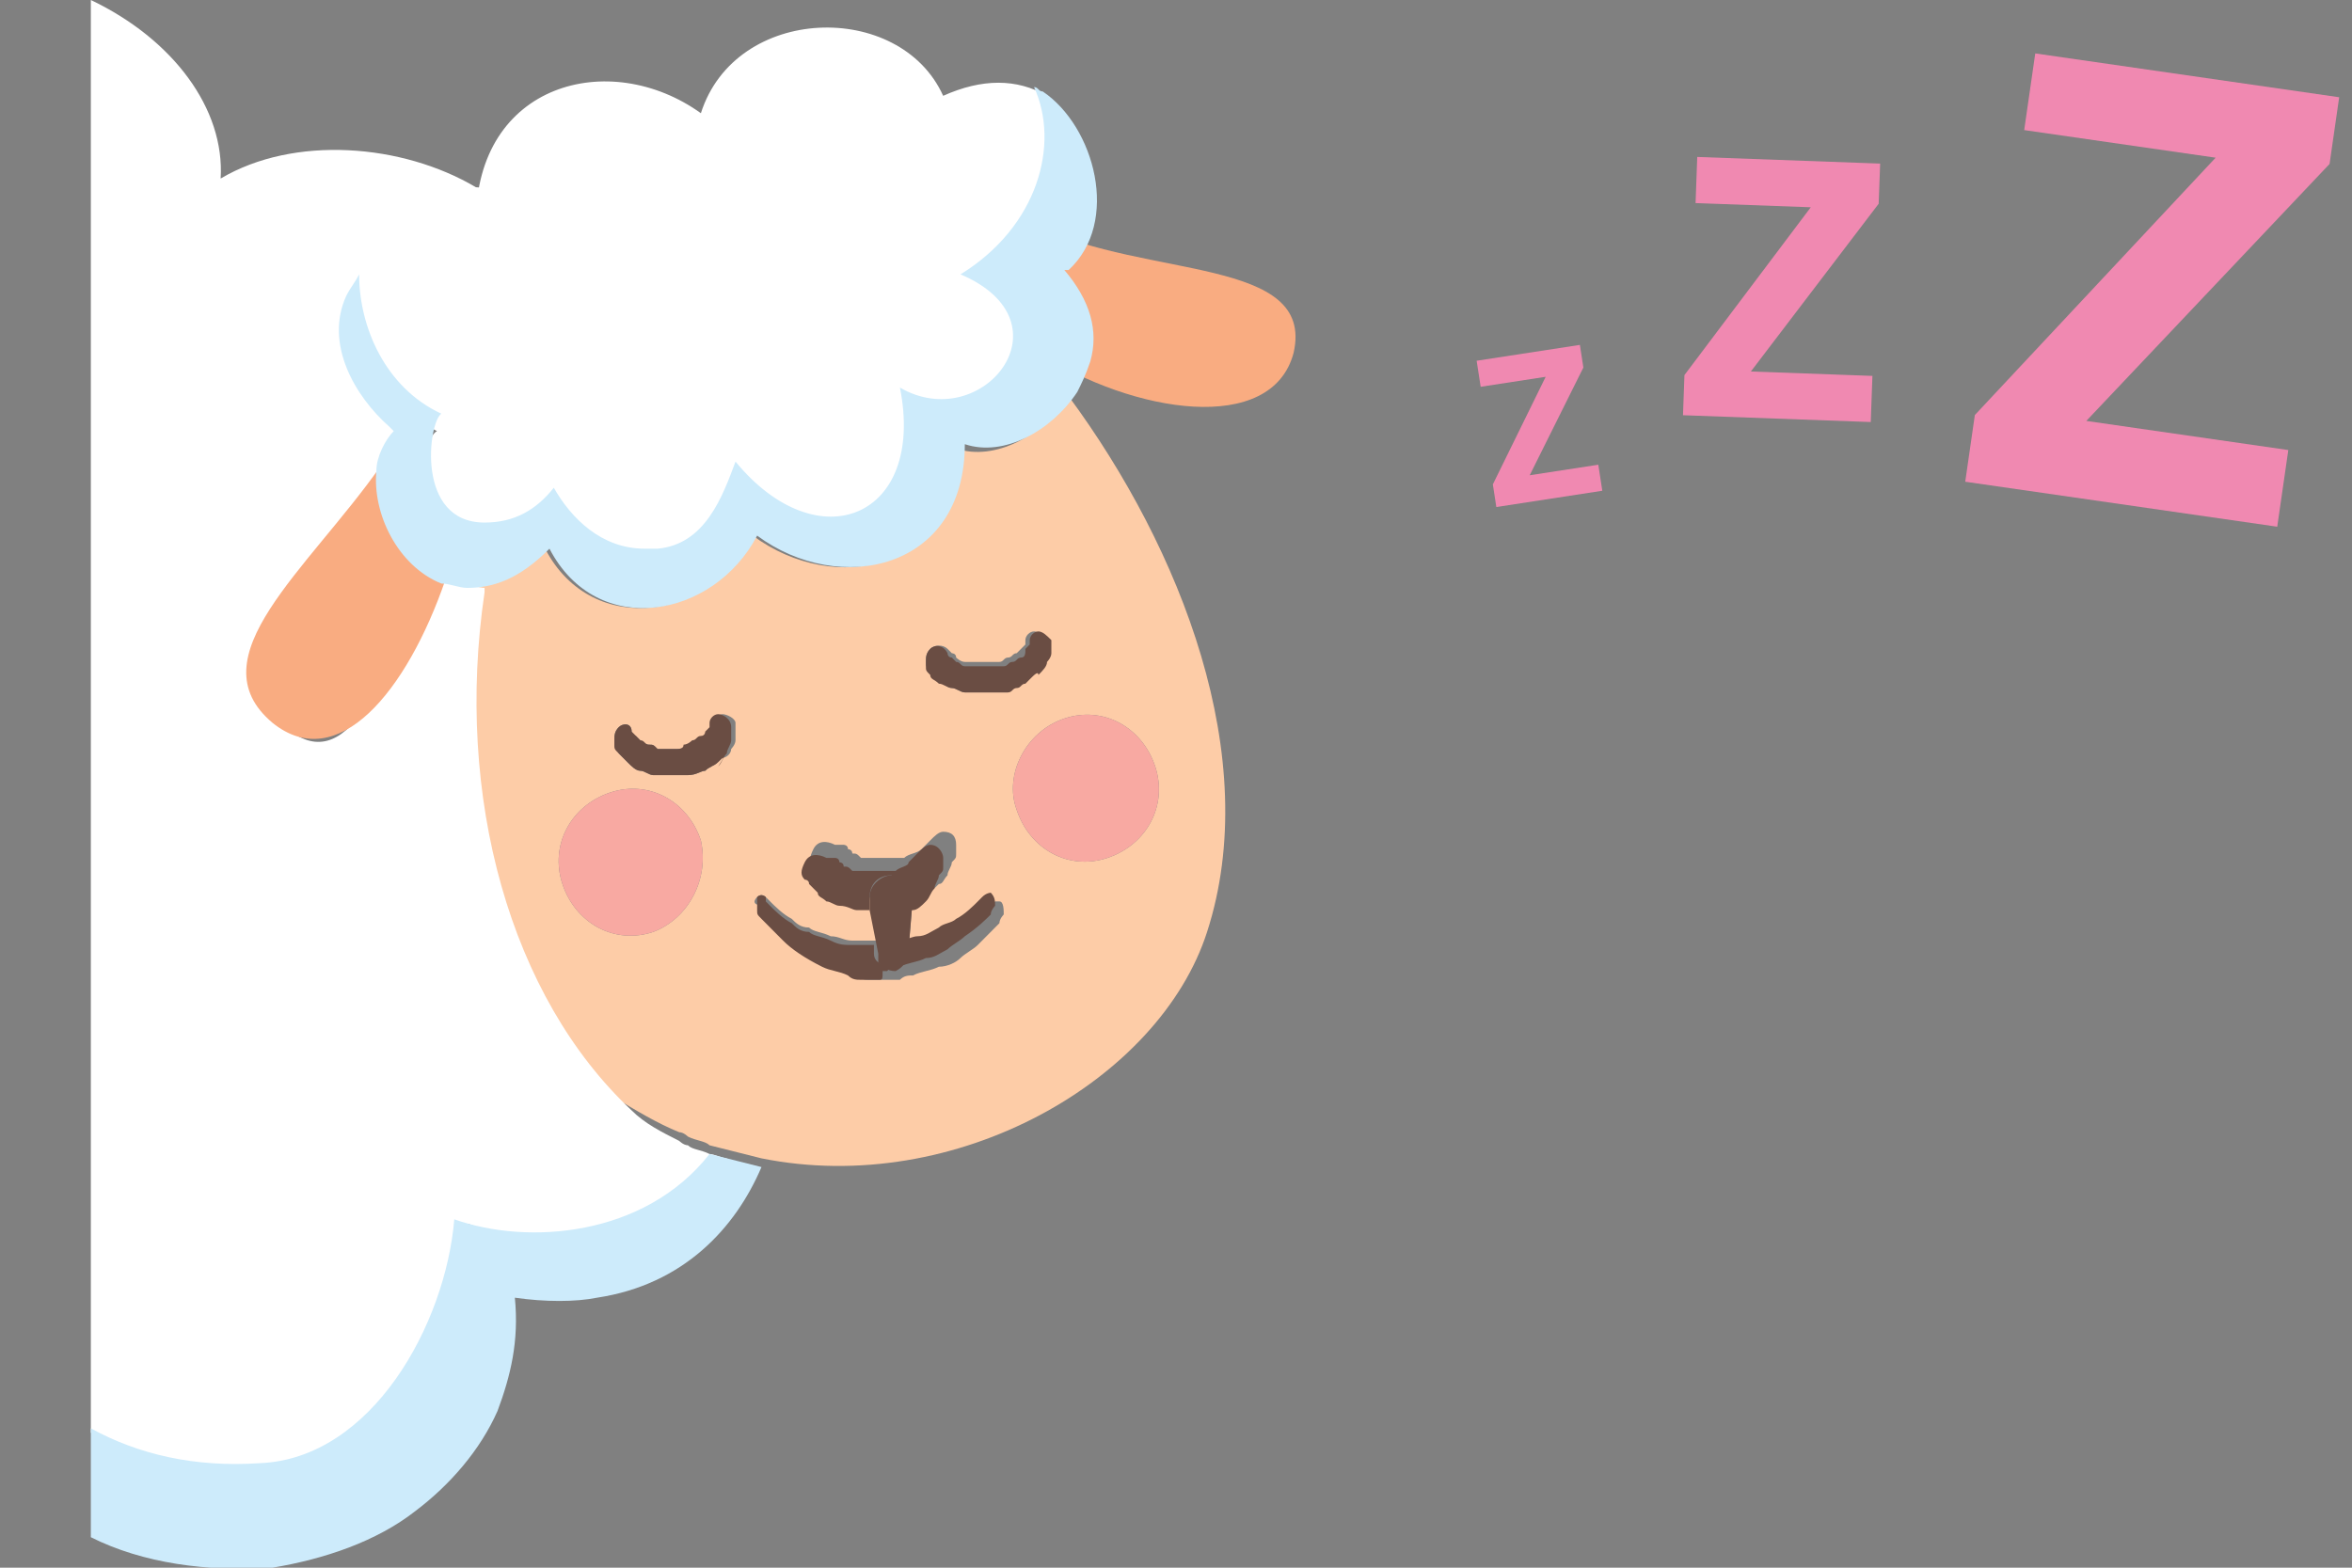 <svg width="183" height="122" viewBox="0 0 183 122" fill="none" xmlns="http://www.w3.org/2000/svg">
<rect x="0" y="0" width="183" height="122" fill="#808080" stroke="none"/>
<path d="M182.003 7.568L158.355 4.157L157.495 10.124L172.39 12.272L153.655 32.299L152.907 37.489L177.183 40.99L178.044 35.023L162.327 32.757L181.255 12.758L182.003 7.568Z" fill="#F089B1"/>
<path d="M146.287 12.731L132.056 12.214L131.926 15.804L140.889 16.13L131.06 29.189L130.947 32.313L145.556 32.844L145.686 29.253L136.228 28.91L146.173 15.854L146.287 12.731Z" fill="#F089B1"/>
<path d="M122.925 26.84L114.893 28.074L115.205 30.1L120.263 29.323L116.153 37.695L116.424 39.458L124.669 38.191L124.358 36.165L119.02 36.985L123.196 28.603L122.925 26.84Z" fill="#F089B1"/>
<g clip-path="url(#clip0)">
<path d="M47.8 85.4C49.483 86.417 51.167 87.433 52.85 88.111C53.187 88.111 53.523 88.45 53.523 88.45C54.196 88.789 54.87 88.789 55.206 89.128C56.553 89.467 57.899 89.805 59.246 90.144C74.394 93.194 90.216 84.044 93.919 72.522C98.295 58.967 91.899 42.7 83.147 30.839C81.127 33.889 77.424 35.922 74.394 34.906C74.394 44.394 64.969 46.428 58.573 41.683C55.543 48.122 46.117 49.817 42.414 42.7C41.741 43.378 40.731 44.056 40.058 44.394C39.721 44.394 39.721 44.733 39.385 44.733C39.048 45.072 38.711 45.072 38.038 45.072C37.701 45.072 37.701 45.072 37.365 45.072H37.028H36.691C36.691 45.072 36.691 45.072 36.355 45.072C36.018 45.072 36.018 45.072 35.681 45.072C33.998 61.339 38.375 76.589 47.8 85.4ZM82.81 55.917C85.84 54.9 88.87 56.594 89.88 59.644C90.889 62.694 89.206 65.744 86.177 66.761C83.147 67.778 80.117 66.083 79.107 63.033C78.097 60.322 79.781 56.933 82.81 55.917ZM78.434 53.883C78.097 53.883 78.097 53.883 77.761 53.883C77.424 53.883 77.088 53.883 76.414 53.883C75.741 53.883 75.741 53.883 75.068 53.883C74.731 53.883 74.394 53.544 74.058 53.544C73.721 53.544 73.385 53.206 73.048 52.867C72.711 52.867 72.375 52.528 72.375 52.189C72.038 51.85 72.038 51.85 72.038 51.511C72.038 51.172 72.038 50.833 72.375 50.494C72.711 50.156 73.385 50.156 73.721 50.494L74.058 50.833C74.058 50.833 74.394 50.833 74.394 51.172C74.394 51.172 74.731 51.511 75.068 51.511C75.404 51.511 75.404 51.511 75.741 51.511C76.078 51.511 76.414 51.511 76.414 51.511C76.751 51.511 77.088 51.511 77.088 51.511H77.424H77.761C78.097 51.511 78.097 51.172 78.434 51.172C78.771 51.172 78.771 50.833 79.107 50.833L79.444 50.494L79.781 50.156V49.817C79.781 49.478 80.117 49.139 80.454 49.139C80.79 49.139 81.127 49.478 81.464 49.817V50.156C81.464 50.494 81.464 50.494 81.127 50.833C81.127 51.172 81.127 51.511 80.79 51.511C80.79 51.85 80.454 52.189 80.117 52.189C79.781 52.528 79.444 52.867 79.444 52.867C79.107 52.867 79.107 53.206 78.771 53.206C78.771 53.206 78.434 53.544 78.097 53.544C78.771 53.544 78.771 53.544 78.434 53.883ZM58.909 69.811C59.246 69.472 59.583 69.811 59.583 69.811L59.919 70.15C60.256 70.489 60.929 71.167 61.602 71.505C61.939 71.844 62.276 72.183 62.949 72.183C63.285 72.522 63.959 72.522 64.632 72.861C65.305 72.861 65.642 73.2 66.315 73.2C66.652 73.2 66.989 73.2 67.325 73.2H68.335L67.662 69.811C67.325 69.811 66.989 69.811 66.652 69.811C66.315 69.811 65.979 69.472 65.642 69.472C65.305 69.472 64.969 69.133 64.632 69.133C64.295 69.133 63.959 68.794 63.959 68.456C63.622 68.117 63.622 68.117 63.622 67.778L63.285 67.439C62.949 67.1 62.949 66.761 63.285 66.083C63.622 65.406 64.295 65.406 64.969 65.744H65.305C65.305 65.744 65.305 65.744 65.642 65.744C65.642 65.744 65.979 65.744 65.979 66.083C65.979 66.083 66.315 66.083 66.315 66.422C66.652 66.422 66.652 66.422 66.989 66.761C67.325 66.761 67.325 66.761 67.662 66.761C67.998 66.761 68.335 66.761 68.335 66.761C68.672 66.761 69.008 66.761 69.008 66.761H69.345H69.681H70.018H70.355C70.691 66.422 71.365 66.422 71.701 66.083L72.038 65.744L72.375 65.406C72.711 65.067 73.048 64.728 73.385 64.728C74.058 64.728 74.394 65.067 74.394 65.744C74.394 65.744 74.394 65.744 74.394 66.083C74.394 66.083 74.394 66.083 74.394 66.422C74.394 66.761 74.394 66.761 74.058 67.1C74.058 67.439 73.721 67.778 73.721 68.117C73.385 68.456 73.385 68.794 73.048 68.794C72.711 69.133 72.375 69.472 72.038 69.472C72.038 69.472 71.701 69.811 71.365 69.811H71.028L70.691 73.878C71.028 73.878 71.365 73.539 72.038 73.539C72.711 73.539 73.048 73.2 73.721 72.861C74.058 72.522 74.731 72.522 75.068 72.183C75.741 71.505 76.414 71.167 76.751 70.828L77.088 70.489L77.424 70.15H77.761C78.097 70.15 78.097 70.828 78.097 71.167C78.097 71.167 77.761 71.505 77.761 71.844C77.424 72.183 76.751 72.861 76.078 73.539C75.741 73.878 75.068 74.217 74.731 74.555C74.394 74.894 73.721 75.233 73.048 75.233C72.375 75.572 71.701 75.572 71.028 75.911C70.691 75.911 70.355 75.911 70.018 76.25H69.681H68.672H68.335C67.998 76.25 67.998 76.25 67.662 76.25C67.325 76.25 66.989 76.25 66.652 75.911C65.979 75.572 65.305 75.572 64.632 75.233C63.285 74.555 62.276 73.878 61.602 73.2C60.929 72.522 60.256 71.844 59.919 71.505C59.583 71.167 59.583 71.167 59.583 70.828V70.489C58.573 70.489 58.573 70.15 58.909 69.811ZM54.87 59.983C54.533 59.983 54.196 60.322 53.523 60.322C53.187 60.322 53.187 60.322 52.85 60.322C52.513 60.322 52.513 60.322 52.177 60.322C51.84 60.322 51.84 60.322 51.503 60.322C51.167 60.322 51.167 60.322 50.83 60.322C50.493 60.322 50.157 59.983 49.82 59.983C49.483 59.983 49.147 59.644 48.81 59.306C48.474 58.967 48.474 58.967 48.137 58.628C48.137 58.289 47.8 58.289 47.8 57.95V57.611C47.8 57.272 47.8 56.933 48.137 56.594C48.474 56.255 49.147 56.255 49.147 56.933C49.147 56.933 49.147 57.272 49.483 57.272L49.82 57.611C49.82 57.611 50.157 57.95 50.493 57.95C50.83 57.95 50.83 57.95 51.167 58.289C51.503 58.289 51.84 58.289 51.84 58.289H52.177H52.513C52.85 58.289 53.187 58.289 53.523 57.95C53.86 57.95 54.196 57.611 54.196 57.611C54.533 57.611 54.533 57.272 54.87 57.272L55.206 56.933L55.543 56.594V56.255C55.543 55.917 55.88 55.578 56.216 55.578C56.553 55.578 57.226 55.917 57.226 56.255C57.226 56.255 57.226 56.255 57.226 56.594V56.933C57.226 57.272 57.226 57.272 57.226 57.611C57.226 57.95 56.889 58.289 56.889 58.289C56.889 58.628 56.553 58.967 56.216 58.967C55.88 59.306 55.543 59.644 55.206 59.644C55.543 59.644 55.206 59.644 54.87 59.983ZM50.83 72.522C47.8 73.539 44.771 71.844 43.761 68.794C42.751 65.744 44.434 62.694 47.464 61.678C50.493 60.661 53.523 62.355 54.533 65.406C55.206 68.456 53.523 71.505 50.83 72.522Z" fill="#FDCCA7"/>
<path d="M68.336 76.25H67.663C67.326 76.25 67.326 76.25 66.989 76.25C66.653 76.25 66.316 76.25 65.98 75.911C65.306 75.572 64.633 75.572 63.96 75.233C62.613 74.556 61.603 73.878 60.93 73.2C60.257 72.522 59.583 71.844 59.247 71.506C58.91 71.167 58.91 71.167 58.91 70.828V70.489C58.91 70.15 58.91 69.811 58.91 69.811C59.247 69.472 59.583 69.811 59.583 69.811C59.583 69.811 59.583 69.811 59.583 70.15L59.92 70.489C60.257 70.828 60.93 71.506 61.603 71.844C61.94 72.183 62.276 72.522 62.95 72.522C63.286 72.861 63.96 72.861 64.633 73.2C65.306 73.539 65.643 73.539 66.316 73.539C66.653 73.539 66.989 73.539 67.326 73.539H67.663H67.999V74.217C67.999 74.894 68.672 75.233 69.346 74.894C69.682 74.894 70.019 74.217 70.019 73.878V73.2C70.356 73.2 71.029 72.861 71.366 72.861C72.039 72.861 72.376 72.522 73.049 72.183C73.385 71.844 74.059 71.844 74.395 71.506C75.069 71.167 75.742 70.489 76.079 70.15C76.415 69.811 76.415 69.811 76.415 69.811C76.752 69.472 77.088 69.472 77.088 69.472C77.425 69.811 77.425 70.15 77.425 70.489C77.425 70.489 77.088 70.828 77.088 71.167C76.752 71.506 76.079 72.183 75.069 72.861C74.732 73.2 74.059 73.539 73.722 73.878C73.049 74.217 72.712 74.556 72.039 74.556C71.366 74.894 70.692 74.894 70.019 75.233C69.682 75.233 69.346 75.233 69.009 75.572H68.672C68.672 76.25 68.672 76.25 68.336 76.25Z" fill="#6A4D43"/>
<path d="M69.348 68.117C68.338 68.117 67.665 68.794 67.665 69.811C67.665 70.15 67.665 70.15 67.665 70.489V70.828C67.329 70.828 66.992 70.828 66.655 70.828C66.319 70.828 65.982 70.489 65.309 70.489C64.972 70.489 64.636 70.15 64.299 70.15C63.962 69.811 63.626 69.811 63.626 69.472C63.289 69.133 63.289 69.133 62.952 68.794C62.952 68.456 62.616 68.456 62.616 68.456C62.279 68.117 62.279 67.778 62.616 67.1C62.952 66.422 63.626 66.422 64.299 66.761H64.636C64.636 66.761 64.636 66.761 64.972 66.761C64.972 66.761 65.309 66.761 65.309 67.1C65.309 67.1 65.645 67.1 65.645 67.439C65.982 67.439 65.982 67.439 66.319 67.778C66.655 67.778 66.655 67.778 66.992 67.778C67.329 67.778 67.665 67.778 67.665 67.778C68.002 67.778 68.338 67.778 68.338 67.778H68.675H69.012H69.348H69.685C70.022 67.439 70.695 67.439 70.695 67.1L71.032 66.761L71.368 66.422C71.705 66.083 72.041 65.745 72.378 65.745C73.051 65.745 73.388 66.422 73.388 66.761C73.388 66.761 73.388 66.761 73.388 67.1V67.439C73.388 67.778 73.388 67.778 73.051 68.117C73.051 68.456 72.715 68.794 72.715 69.133C72.378 69.472 72.378 69.811 72.041 70.15C71.705 70.489 71.368 70.828 71.032 70.828C70.695 70.828 70.695 71.167 70.358 71.167H70.022C71.032 69.133 70.022 68.456 69.348 68.117Z" fill="#6A4D43"/>
<path d="M80.12 52.867L79.784 53.206C79.447 53.206 79.447 53.544 79.11 53.544C78.774 53.544 78.774 53.883 78.437 53.883C78.1 53.883 78.1 53.883 77.764 53.883C77.427 53.883 77.091 53.883 76.417 53.883C76.081 53.883 75.744 53.883 75.071 53.883C74.734 53.883 74.397 53.544 74.061 53.544C73.724 53.544 73.388 53.206 73.051 53.206C72.714 52.867 72.378 52.867 72.378 52.528C72.041 52.189 72.041 52.189 72.041 51.85C72.041 51.85 72.041 51.85 72.041 51.511C72.041 51.172 72.041 50.833 72.378 50.495C72.714 50.156 73.388 50.156 73.724 50.833C73.724 50.833 73.724 51.172 74.061 51.172L74.397 51.511C74.734 51.511 74.734 51.85 75.071 51.85C75.407 51.85 75.407 51.85 75.744 51.85C76.081 51.85 76.417 51.85 76.417 51.85C76.754 51.85 77.091 51.85 77.427 51.85H77.764H78.1C78.437 51.85 78.437 51.511 78.774 51.511C79.11 51.511 79.11 51.172 79.447 51.172C79.784 51.172 79.784 50.833 79.784 50.495L80.12 50.156V49.817C80.12 49.478 80.457 49.139 80.793 49.139C81.13 49.139 81.467 49.478 81.803 49.817C81.803 49.817 81.803 49.817 81.803 50.156C81.803 50.495 81.803 50.495 81.803 50.833C81.803 51.172 81.467 51.511 81.467 51.511C81.467 51.85 81.13 52.189 80.793 52.528C80.793 52.189 80.457 52.528 80.12 52.867Z" fill="#6A4D43"/>
<path d="M55.88 59.306C55.543 59.645 55.207 59.645 54.87 59.983C54.533 59.983 54.197 60.322 53.524 60.322C53.187 60.322 53.187 60.322 52.85 60.322C52.514 60.322 52.514 60.322 52.177 60.322C51.84 60.322 51.84 60.322 51.504 60.322C51.167 60.322 51.167 60.322 50.831 60.322C50.494 60.322 50.157 59.983 49.821 59.983C49.484 59.983 49.147 59.645 48.811 59.306C48.474 58.967 48.474 58.967 48.137 58.628C47.801 58.289 47.801 58.289 47.801 57.95C47.801 57.95 47.801 57.95 47.801 57.611C47.801 57.272 47.801 56.933 48.137 56.594C48.474 56.256 49.147 56.256 49.147 56.933L49.484 57.272L49.821 57.611C50.157 57.611 50.157 57.95 50.494 57.95C50.831 57.95 50.831 57.95 51.167 58.289C51.504 58.289 51.84 58.289 51.84 58.289H52.177H52.514C52.85 58.289 53.187 58.289 53.187 57.95C53.524 57.95 53.86 57.611 53.86 57.611C54.197 57.611 54.197 57.272 54.533 57.272C54.87 57.272 54.87 56.933 54.87 56.933L55.207 56.594V56.256C55.207 55.917 55.543 55.578 55.88 55.578C56.217 55.578 56.89 55.917 56.89 56.594C56.89 56.594 56.89 56.594 56.89 56.933C56.89 57.272 56.89 57.272 56.89 57.611C56.89 57.95 56.553 58.289 56.553 58.628C56.217 58.967 56.217 59.306 55.88 59.645C56.553 58.628 56.217 58.967 55.88 59.306Z" fill="#6A4D43"/>
<path d="M69.682 75.572C69.009 75.572 68.672 75.233 68.335 74.894V74.217L67.662 70.828V70.489C67.662 70.489 67.662 70.15 67.662 69.811C67.662 68.794 68.672 68.117 69.345 68.117C70.355 68.117 71.028 69.133 71.028 69.811L70.692 73.878V74.555C70.355 74.894 70.355 75.233 69.682 75.572Z" fill="#6A4D43"/>
<path d="M82.811 55.917C85.841 54.9 88.87 56.594 89.88 59.644C90.89 62.694 89.207 65.744 86.177 66.761C83.148 67.778 80.118 66.083 79.108 63.033C78.098 60.322 79.781 56.933 82.811 55.917Z" fill="#F8A9A2"/>
<path d="M50.83 72.522C47.8 73.539 44.77 71.844 43.76 68.794C42.751 65.744 44.434 62.694 47.463 61.678C50.493 60.661 53.523 62.355 54.533 65.406C55.206 68.456 53.523 71.505 50.83 72.522Z" fill="#F8A9A2"/>
<path d="M7.068 111.494C10.771 113.528 15.148 114.883 20.87 114.544C29.959 113.867 35.682 103.361 36.355 95.228C42.078 97.261 51.167 96.583 56.553 90.144C56.217 90.144 55.544 89.805 55.207 89.805C54.534 89.467 53.86 89.467 53.524 89.128C53.187 89.128 52.85 88.789 52.85 88.789C51.504 88.111 50.157 87.433 49.148 86.417C39.722 77.606 35.346 62.017 37.702 46.089C37.702 46.089 37.702 46.089 37.702 45.75C37.029 45.75 33.662 44.733 32.989 44.394C29.959 53.206 26.93 60.661 22.217 56.594C16.157 51.85 24.237 45.072 29.959 37.617C30.296 37.278 30.633 36.939 30.969 36.6C30.969 35.583 31.643 34.228 32.316 33.55L31.979 33.211C29.623 31.178 28.276 29.144 28.613 26.433C28.613 25.756 28.95 25.078 29.286 24.4C28.95 23.044 30.296 21.35 30.633 22.028C32.653 19.656 35.682 19.317 39.722 18.978C39.722 18.639 38.375 15.589 38.375 15.25C38.039 14.911 37.702 14.572 37.029 14.572C31.306 11.183 22.89 10.506 17.167 13.894C17.504 8.472 13.464 3.05 7.068 0V110.817V111.494Z" fill="white"/>
<path d="M7.068 111.494V119.628C11.108 121.661 16.157 122.339 21.207 122C25.247 121.322 29.286 119.967 32.316 117.594C35.009 115.561 37.365 112.85 38.712 109.8C39.722 107.089 40.395 104.378 40.059 100.989C42.415 101.328 44.771 101.328 46.455 100.989C53.187 99.972 57.227 95.567 59.247 90.822C57.9 90.483 56.553 90.144 55.207 89.805C50.157 96.244 41.068 96.922 35.346 94.889C34.672 103.022 28.95 113.528 20.197 113.867C15.148 114.206 10.771 113.189 7.068 111.156V111.494Z" fill="#CDEBFB"/>
<path d="M79.781 19.317C79.781 19.317 80.118 19.317 79.781 19.317C80.118 19.317 80.118 19.317 79.781 19.317C80.118 18.978 80.118 18.978 80.118 18.978C80.118 18.978 80.118 18.978 80.454 18.978C80.454 18.978 80.454 18.978 80.454 18.639C80.454 18.639 80.454 18.639 80.454 18.3C80.454 18.3 80.454 18.3 80.454 17.961C80.454 17.961 80.454 17.622 80.791 17.622C89.207 21.689 102.336 19.994 100.653 27.45C98.969 33.889 88.197 32.194 80.791 27.45C82.474 24.4 82.138 21.689 79.781 19.317Z" fill="#F9AC81"/>
<path d="M21.208 56.256C15.149 51.172 23.901 44.394 29.624 36.261C29.287 39.65 31.307 43.717 34.673 45.072C31.644 53.883 26.258 60.322 21.208 56.256Z" fill="#F9AC81"/>
<path d="M78.097 20.333C87.186 24.4 77.424 34.906 70.691 31.178C72.711 41.344 64.295 45.072 57.563 36.939C56.553 39.989 54.87 43.717 51.167 44.056C49.82 44.056 51.84 44.056 50.157 44.056C46.79 44.394 44.097 41.683 43.087 39.311C41.404 41.005 40.058 42.022 37.365 42.022C31.642 42.361 32.652 34.228 33.998 33.55C29.285 31.178 27.266 26.433 27.266 22.028C29.285 19.655 32.652 17.961 37.028 17.961C37.028 17.622 37.028 17.283 37.028 17.283C37.028 6.439 47.464 3.728 54.533 8.811C57.226 0.339 70.018 -1.74046e-05 73.384 7.456C76.414 6.1 79.107 6.1 81.464 7.456C83.483 11.861 83.82 17.283 78.097 20.333Z" fill="white"/>
<path d="M58.911 41.683C55.545 48.122 46.455 49.817 42.752 42.7C40.396 45.072 38.376 45.75 36.356 45.75C35.683 45.75 35.01 45.411 34.337 45.411C30.97 44.056 28.951 39.989 29.287 36.6C29.287 35.583 29.96 34.228 30.634 33.55L30.297 33.211C27.604 30.839 25.247 26.772 26.931 23.044C27.267 22.367 27.604 22.028 27.941 21.35C27.941 25.417 29.96 30.161 34.337 32.194C33.327 32.872 32.317 40.667 37.703 40.667C40.059 40.667 41.743 39.65 43.089 37.956C44.436 40.328 46.792 42.7 50.158 42.7C51.842 42.7 49.822 42.7 51.168 42.7C54.871 42.361 56.218 38.633 57.228 35.922C63.624 43.717 72.04 40.328 70.02 30.161C76.416 33.889 83.485 25.078 74.733 21.35C80.792 17.622 82.475 11.183 80.455 6.778C80.792 6.778 80.792 7.117 81.129 7.117C85.168 9.828 87.188 17.283 83.148 21.011C83.148 21.011 83.148 21.011 82.812 21.011C84.832 23.383 85.505 25.756 84.832 28.128C84.495 29.144 84.158 29.822 83.822 30.5C81.802 33.55 78.099 35.583 75.069 34.567C75.069 44.394 65.307 46.428 58.911 41.683Z" fill="#CDEBFB"/>
</g>
<defs>
<clipPath id="clip0">
<rect width="102" height="122" fill="white"/>
</clipPath>
</defs>
</svg>
